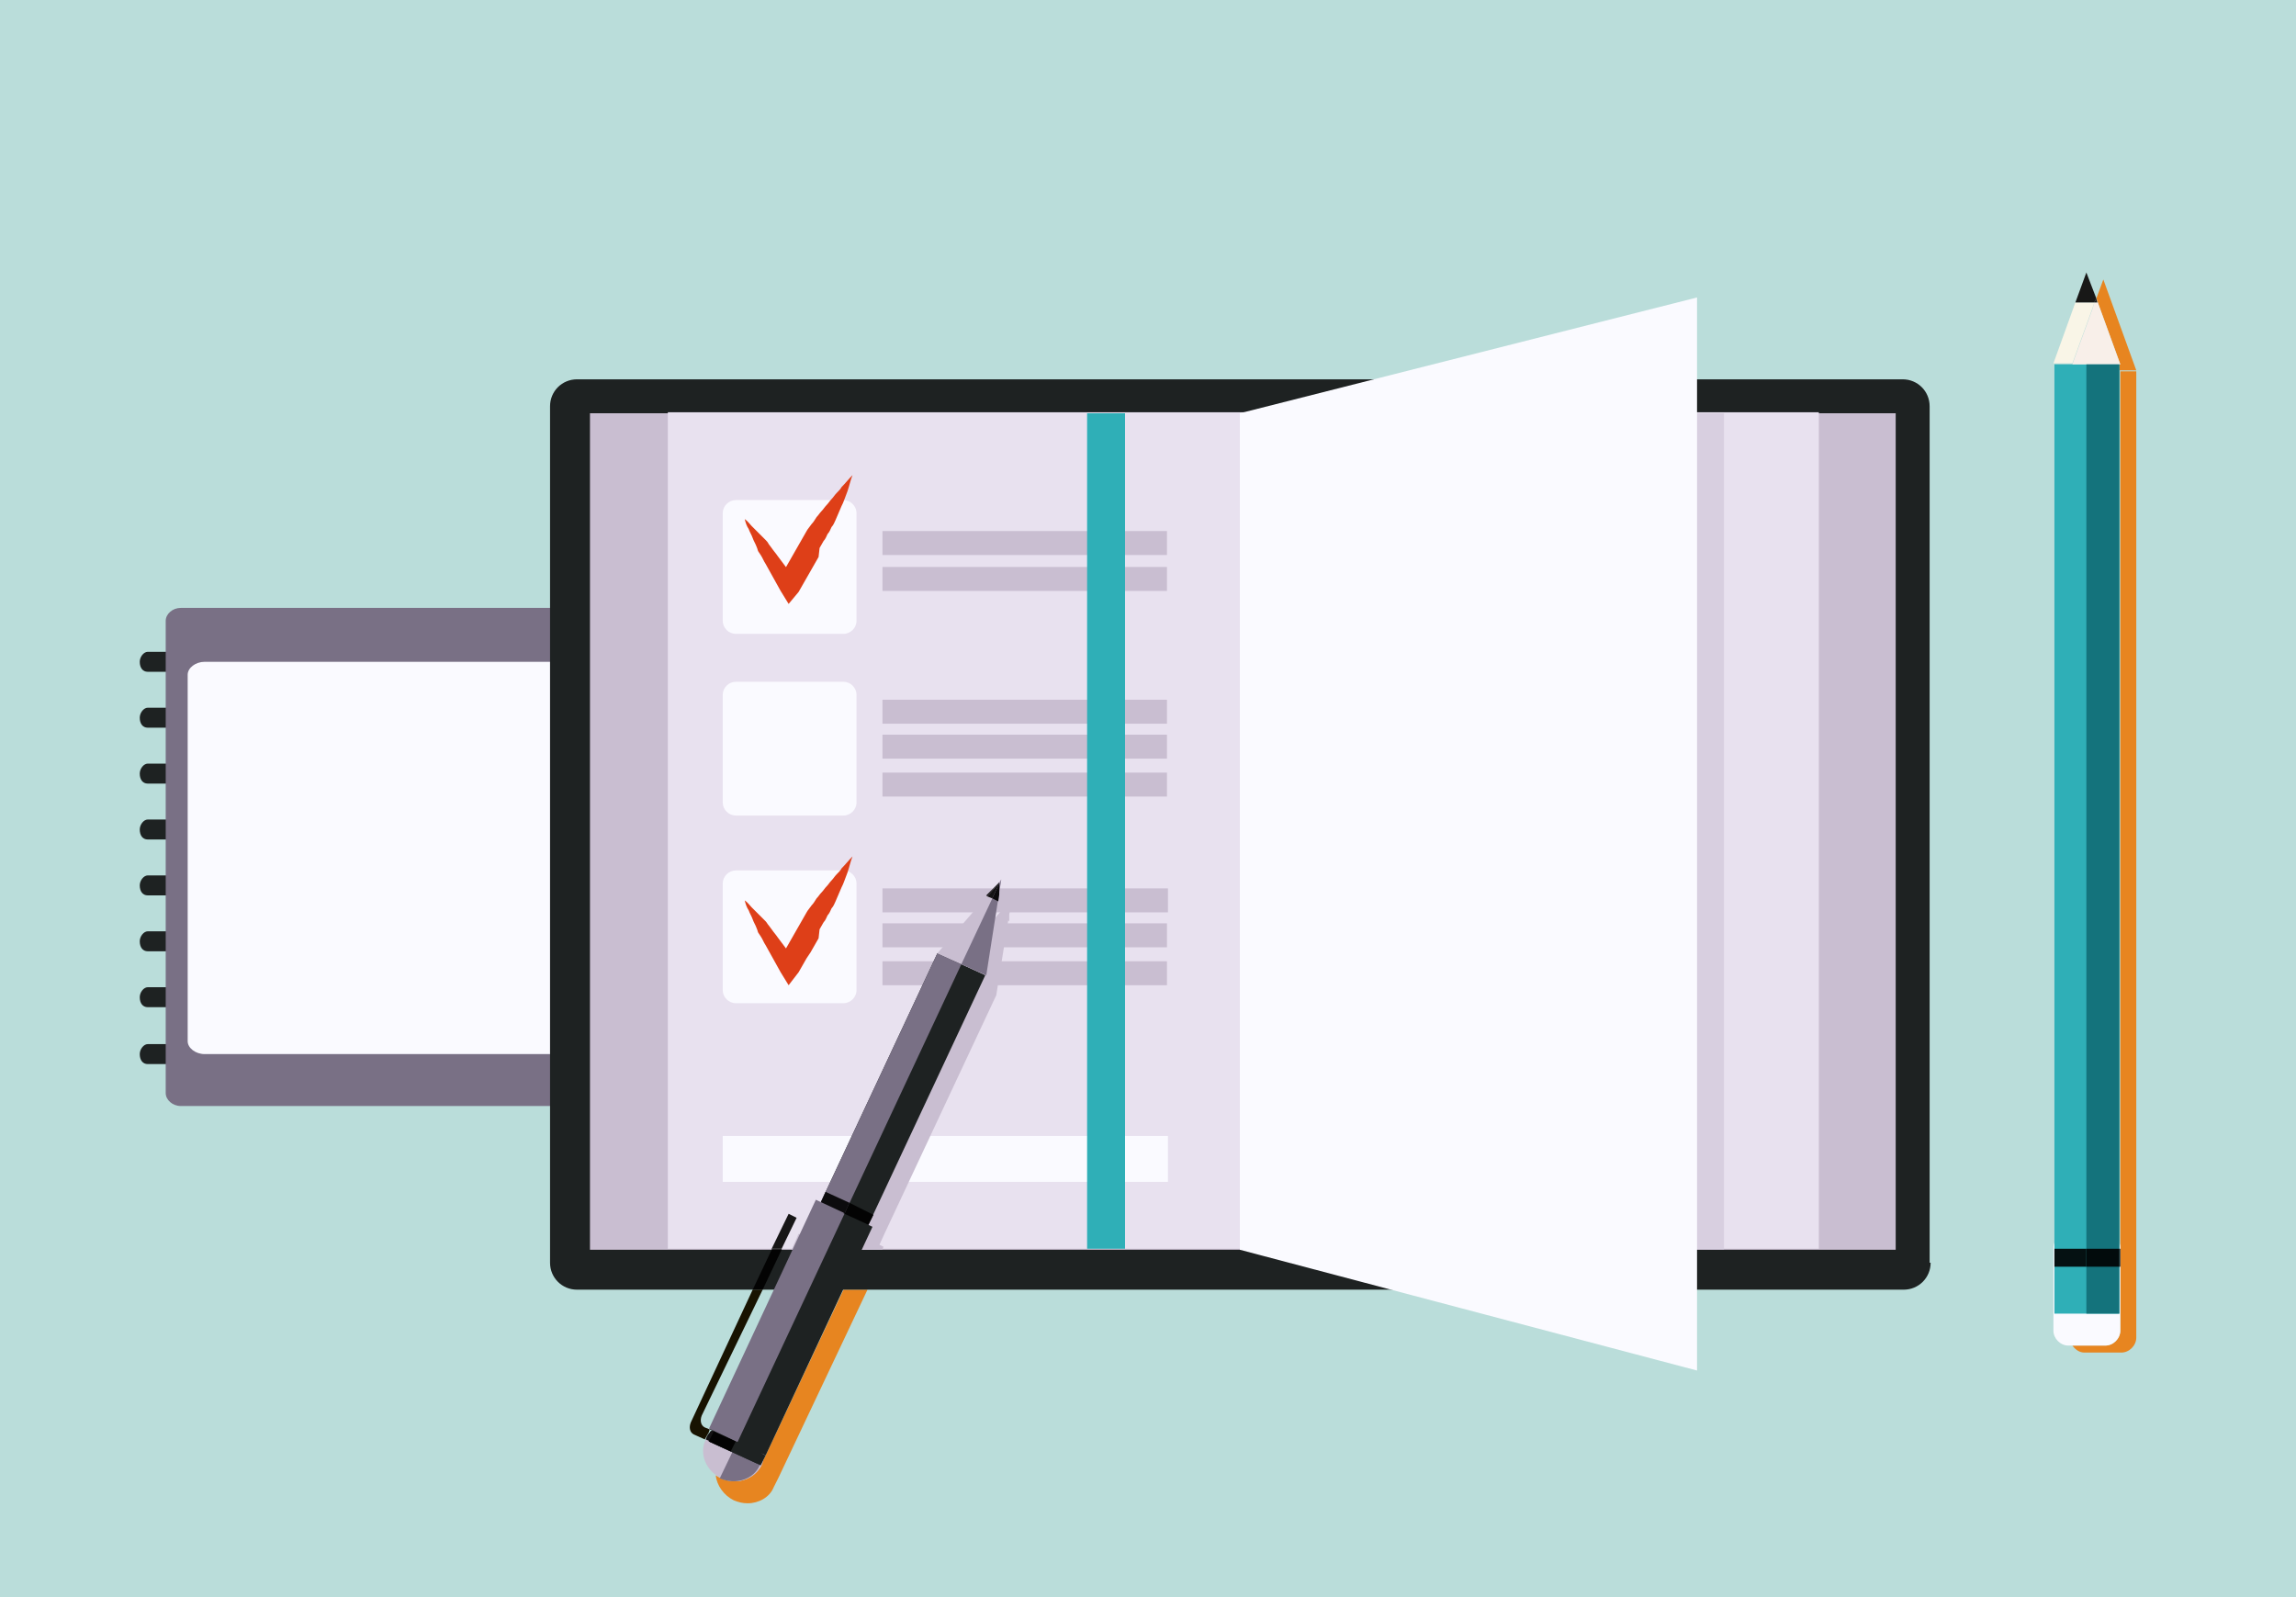 <?xml version="1.0" encoding="utf-8"?>
<!-- Generator: Adobe Illustrator 21.1.0, SVG Export Plug-In . SVG Version: 6.00 Build 0)  -->
<svg version="1.1" id="レイヤー_1" xmlns="http://www.w3.org/2000/svg" xmlns:xlink="http://www.w3.org/1999/xlink" x="0px"
	 y="0px" width="230px" height="160px" viewBox="0 0 230 160" style="enable-background:new 0 0 230 160;" xml:space="preserve">
<style type="text/css">
	.st0{fill:#BADDDA;}
	.st1{fill:#FAFAFF;}
	.st2{fill:#1E2222;}
	.st3{fill:#797085;}
	.st4{fill:#E78520;}
	.st5{fill:#C9BED1;}
	.st6{fill:#E8E1EF;}
	.st7{fill:#D8CFE0;}
	.st8{fill:#DE3F18;}
	.st9{fill:#171617;}
	.st10{fill:#141314;}
	.st11{fill:#0C0B0D;}
	.st12{fill:#030303;}
	.st13{fill:#181301;}
	.st14{fill:#170D03;}
	.st15{fill:#2FAFB7;}
	.st16{fill:#F9F5E7;}
	.st17{fill:#F8EFE9;}
	.st18{fill:#181817;}
	.st19{fill:#181717;}
	.st20{fill:#14737C;}
	.st21{fill:#191919;}
	.st22{fill:#051112;}
	.st23{fill:#020B0C;}
</style>
<g>
	<rect class="st0" width="230" height="160"/>
	<g>
		<circle class="st1" cx="18.3" cy="66.3" r="1.4"/>
		<circle class="st1" cx="18.3" cy="71.9" r="1.4"/>
		<circle class="st1" cx="18.3" cy="77.5" r="1.4"/>
		<circle class="st1" cx="18.2" cy="83.1" r="1.4"/>
		<circle class="st1" cx="18.2" cy="88.7" r="1.4"/>
		<circle class="st1" cx="18.2" cy="94.3" r="1.4"/>
		<circle class="st1" cx="18.2" cy="99.9" r="1.4"/>
		<circle class="st1" cx="18.2" cy="105.6" r="1.4"/>
		<path class="st2" d="M18.8,66.3c0,0.5-0.4,1-0.8,1h-3.2c-0.5,0-0.8-0.4-0.8-1c0-0.5,0.4-1,0.8-1H18C18.5,65.3,18.8,65.7,18.8,66.3
			z"/>
		<path class="st2" d="M18.8,71.9c0,0.5-0.4,1-0.8,1h-3.2c-0.5,0-0.8-0.4-0.8-1c0-0.5,0.4-1,0.8-1H18C18.5,70.9,18.8,71.3,18.8,71.9
			z"/>
		<path class="st2" d="M18.8,77.5c0,0.5-0.4,1-0.8,1h-3.2c-0.5,0-0.8-0.4-0.8-1c0-0.5,0.4-1,0.8-1H18C18.5,76.5,18.8,77,18.8,77.5z"
			/>
		<path class="st2" d="M18.8,83.1c0,0.5-0.4,1-0.8,1h-3.2c-0.5,0-0.8-0.4-0.8-1c0-0.5,0.4-1,0.8-1H18C18.5,82.1,18.8,82.6,18.8,83.1
			z"/>
		<path class="st2" d="M18.8,88.7c0,0.5-0.4,1-0.8,1h-3.2c-0.5,0-0.8-0.4-0.8-1c0-0.5,0.4-1,0.8-1H18C18.5,87.8,18.8,88.2,18.8,88.7
			z"/>
		<path class="st2" d="M18.8,94.3c0,0.5-0.4,1-0.8,1h-3.2c-0.5,0-0.8-0.4-0.8-1c0-0.5,0.4-1,0.8-1H18C18.5,93.4,18.8,93.8,18.8,94.3
			z"/>
		<path class="st2" d="M18.8,99.9c0,0.5-0.4,1-0.8,1h-3.2c-0.5,0-0.8-0.4-0.8-1c0-0.5,0.4-1,0.8-1H18C18.5,99,18.8,99.4,18.8,99.9z"
			/>
		<path class="st2" d="M18.8,105.6c0,0.5-0.4,1-0.8,1h-3.2c-0.5,0-0.8-0.4-0.8-1c0-0.5,0.4-1,0.8-1H18
			C18.5,104.6,18.8,105,18.8,105.6z"/>
		<path class="st3" d="M64.9,109.5c0,0.7-0.7,1.3-1.5,1.3H18.1c-0.8,0-1.5-0.6-1.5-1.3V62.2c0-0.7,0.7-1.3,1.5-1.3h45.3
			c0.8,0,1.5,0.6,1.5,1.3V109.5z"/>
		<path class="st1" d="M59.2,104.3c0,0.7-0.8,1.3-1.7,1.3H20.5c-0.9,0-1.7-0.6-1.7-1.3V67.6c0-0.7,0.8-1.3,1.7-1.3h36.9
			c0.9,0,1.7,0.6,1.7,1.3V104.3z"/>
		<path class="st4" d="M71.2,143.3L71.2,143.3L71.2,143.3C71.3,143.3,71.3,143.3,71.2,143.3L71.2,143.3L71.2,143.3z M86.9,129.2
			h-2.4l-7.8,16.6l-0.5,1c0,0,0,0,0,0c-0.5,1-1.5,1.6-2.6,1.6c-0.5,0-0.9-0.1-1.4-0.3l0,0l0,0c-0.2-0.1-0.3-0.2-0.5-0.3
			c0.1,1,0.8,2,1.8,2.5l0,0l0,0c0.5,0.2,0.9,0.3,1.4,0.3c1.1,0,2.2-0.6,2.6-1.6l0,0h0l0.5-1L86.9,129.2L86.9,129.2z"/>
		<path class="st2" d="M193.4,126.5c0,1.5-1.2,2.7-2.7,2.7H57.8c-1.5,0-2.7-1.2-2.7-2.7V40.7c0-1.5,1.2-2.7,2.7-2.7h132.8
			c1.5,0,2.7,1.2,2.7,2.7V126.5L193.4,126.5z"/>
		<polygon class="st5" points="189.9,125.2 59.1,125.2 59.1,41.4 189.9,41.4 189.9,125.2 		"/>
		<polygon class="st6" points="182.2,125.1 66.9,125.1 66.9,41.3 182.2,41.3 182.2,125.1 		"/>
		<polygon class="st5" points="172.7,125.1 132.6,125.1 172.7,125.2 172.7,125.1 		"/>
		<polygon class="st7" points="172.7,41.4 125.1,41.4 125.1,125.1 132.6,125.1 172.7,125.1 172.7,41.4 		"/>
		<polygon class="st1" points="170,137.3 124.2,125.2 124.2,41.4 170,29.8 		"/>
		<path class="st1" d="M85.8,62.2c0,0.7-0.6,1.3-1.3,1.3H73.7c-0.7,0-1.3-0.6-1.3-1.3V51.4c0-0.7,0.6-1.3,1.3-1.3h10.8
			c0.7,0,1.3,0.6,1.3,1.3V62.2z"/>
		<path class="st1" d="M85.8,80.4c0,0.7-0.6,1.3-1.3,1.3H73.7c-0.7,0-1.3-0.6-1.3-1.3V69.6c0-0.7,0.6-1.3,1.3-1.3h10.8
			c0.7,0,1.3,0.6,1.3,1.3V80.4z"/>
		<path class="st1" d="M85.8,99.2c0,0.7-0.6,1.3-1.3,1.3H73.7c-0.7,0-1.3-0.6-1.3-1.3V88.5c0-0.7,0.6-1.3,1.3-1.3h10.8
			c0.7,0,1.3,0.6,1.3,1.3V99.2z"/>
		<rect x="88.4" y="53.2" class="st5" width="28.5" height="2.4"/>
		<rect x="88.4" y="56.8" class="st5" width="28.5" height="2.4"/>
		<rect x="88.4" y="70.1" class="st5" width="28.5" height="2.4"/>
		<rect x="88.4" y="73.6" class="st5" width="28.5" height="2.4"/>
		<rect x="88.4" y="77.4" class="st5" width="28.5" height="2.4"/>
		<polygon class="st5" points="117,91.4 88.4,91.4 88.4,89 117,89 117,91.4 		"/>
		<rect x="88.4" y="92.5" class="st5" width="28.5" height="2.4"/>
		<rect x="88.4" y="96.3" class="st5" width="28.5" height="2.4"/>
		<path class="st8" d="M74.6,52c0.3,0.2,0.5,0.5,0.7,0.7c0.2,0.2,0.5,0.5,0.7,0.7c0.2,0.2,0.5,0.5,0.7,0.7c0.1,0.1,0.2,0.2,0.3,0.4
			l0.3,0.4c0.2,0.3,0.4,0.5,0.6,0.8l0.6,0.8l0.6,0.8l0.6,0.8l-1.7,0l0.4-0.7c0.1-0.2,0.3-0.5,0.4-0.7l0.4-0.7l0.4-0.7
			c0.1-0.2,0.3-0.5,0.4-0.7l0.4-0.7l0.4-0.7c0.1-0.2,0.3-0.4,0.5-0.7c0.2-0.2,0.3-0.4,0.5-0.7c0.2-0.2,0.3-0.4,0.5-0.6
			c0.2-0.2,0.3-0.4,0.5-0.6c0.2-0.2,0.3-0.4,0.5-0.6c0.2-0.2,0.3-0.4,0.5-0.6c0.2-0.2,0.4-0.4,0.5-0.6c0.4-0.4,0.7-0.8,1.1-1.2
			c-0.2,0.5-0.3,1-0.5,1.6c-0.1,0.3-0.2,0.5-0.3,0.8c-0.1,0.3-0.2,0.5-0.3,0.7c-0.1,0.2-0.2,0.5-0.3,0.7c-0.1,0.2-0.2,0.5-0.3,0.7
			c-0.1,0.2-0.2,0.5-0.4,0.7c-0.1,0.2-0.2,0.5-0.4,0.7c-0.1,0.2-0.2,0.5-0.4,0.7l-0.4,0.7L82,55.8c-0.1,0.2-0.3,0.5-0.4,0.7
			l-0.4,0.7l-0.4,0.7c-0.1,0.2-0.3,0.5-0.4,0.7l-0.4,0.7L79,60.5l-0.8-1.3l-0.5-0.9l-0.5-0.9l-0.5-0.9c-0.2-0.3-0.3-0.6-0.5-0.9
			L76,55.3c-0.1-0.1-0.1-0.3-0.2-0.5c-0.1-0.3-0.3-0.6-0.4-0.9c-0.1-0.3-0.3-0.6-0.4-0.9C74.8,52.7,74.7,52.4,74.6,52z"/>
		<path class="st8" d="M74.6,90.2c0.3,0.2,0.5,0.5,0.7,0.7c0.2,0.2,0.5,0.5,0.7,0.7c0.2,0.2,0.5,0.5,0.7,0.7
			c0.1,0.1,0.2,0.3,0.3,0.4l0.3,0.4c0.2,0.3,0.4,0.5,0.6,0.8l0.6,0.8l0.6,0.8l0.6,0.8l-1.7,0l0.4-0.7c0.1-0.2,0.3-0.5,0.4-0.7
			l0.4-0.7l0.4-0.7c0.1-0.2,0.3-0.5,0.4-0.7l0.4-0.7l0.4-0.7c0.1-0.2,0.3-0.4,0.5-0.7c0.2-0.2,0.3-0.4,0.5-0.7
			c0.2-0.2,0.3-0.4,0.5-0.6c0.2-0.2,0.3-0.4,0.5-0.6c0.2-0.2,0.3-0.4,0.5-0.6c0.2-0.2,0.3-0.4,0.5-0.6c0.2-0.2,0.4-0.4,0.5-0.6
			c0.4-0.4,0.7-0.8,1.1-1.2c-0.2,0.5-0.3,1-0.5,1.6c-0.1,0.3-0.2,0.5-0.3,0.8c-0.1,0.3-0.2,0.5-0.3,0.7c-0.1,0.2-0.2,0.5-0.3,0.7
			c-0.1,0.2-0.2,0.5-0.3,0.7c-0.1,0.2-0.2,0.5-0.4,0.7c-0.1,0.2-0.2,0.5-0.4,0.7c-0.1,0.2-0.2,0.5-0.4,0.7l-0.4,0.7L82,94
			c-0.1,0.2-0.3,0.5-0.4,0.7l-0.4,0.7L80.8,96c-0.1,0.2-0.3,0.5-0.4,0.7l-0.4,0.7L79,98.7l-0.8-1.3l-0.5-0.9l-0.5-0.9l-0.5-0.9
			c-0.2-0.3-0.3-0.6-0.5-0.9L76,93.5c-0.1-0.1-0.1-0.3-0.2-0.5c-0.1-0.3-0.3-0.6-0.4-0.9c-0.1-0.3-0.3-0.6-0.4-0.9
			C74.8,90.9,74.7,90.6,74.6,90.2z"/>
		<rect x="72.4" y="113.8" class="st1" width="44.6" height="4.6"/>
		<polygon class="st5" points="88.4,125.2 88.5,124.9 88.1,124.7 88.1,124.7 88.6,123.6 99.8,99.7 99.8,99.7 101,92.2 101.1,92.3 
			101.1,91.6 101.4,90.1 101.1,90.4 99.9,91.7 99.9,91.7 95,97.5 95,97.4 95,97.4 83.8,121.4 83.8,121.4 83.3,122.4 83.3,122.4 
			83.3,122.4 83.2,122.4 82.9,122.3 81.5,125.2 88.4,125.2 		"/>
		<polygon class="st5" points="80.3,125.2 80.8,123.9 80,123.6 79.3,125.2 		"/>
		<path class="st5" d="M76.3,146.8c-0.7,1.4-2.5,2-4,1.3c-1.6-0.7-2.3-2.5-1.6-3.9c0.7-1.4,2.5-2,4-1.3
			C76.2,143.6,76.9,145.4,76.3,146.8L76.3,146.8z"/>
		<path class="st3" d="M74.6,142.9L74.6,142.9l-2.5,5.2l0,0c1.6,0.7,3.4,0.1,4-1.3C76.9,145.4,76.2,143.7,74.6,142.9L74.6,142.9z"/>
		<polygon class="st2" points="81.8,120.3 71.1,143.2 76.7,145.8 87.4,122.9 81.8,120.3 		"/>
		<polygon class="st2" points="93.9,95.5 71,144.4 75.8,146.6 98.7,97.7 93.9,95.5 		"/>
		<polygon class="st3" points="96.3,96.6 73.4,145.5 71,144.4 93.9,95.5 96.3,96.6 		"/>
		<polygon class="st2" points="71.5,143.3 71,144.4 76.2,146.8 76.7,145.8 71.5,143.3 		"/>
		<polygon class="st5" points="98.8,97.7 100.3,88.1 93.9,95.5 98.8,97.7 		"/>
		<polygon class="st3" points="96.3,96.6 98.8,97.7 100.3,88.1 96.3,96.6 		"/>
		<polygon class="st9" points="100.1,88.4 99.5,89 99.6,89 100.1,88.4 		"/>
		<polygon class="st10" points="99.6,89 99.5,89 98.8,89.7 98.9,89.8 99.6,89 		"/>
		<polygon class="st10" points="100.1,88.3 100.1,88.4 99.6,89 98.9,89.8 99.4,90 100.1,88.5 100.1,88.3 		"/>
		<polygon class="st10" points="100.1,89.6 100,90.3 100,90.3 100.1,89.6 		"/>
		<polygon class="st11" points="100.1,88.5 99.4,90 100,90.3 100.1,89.6 100.1,88.5 		"/>
		<polygon class="st9" points="82.7,119.4 82.2,120.5 82.2,120.5 82.7,119.4 82.7,119.4 		"/>
		<polygon class="st12" points="85.1,120.5 84.6,121.6 87,122.7 87.5,121.7 85.1,120.5 		"/>
		<polygon class="st11" points="82.7,119.4 82.2,120.5 84.6,121.6 85.1,120.5 82.7,119.4 		"/>
		<path class="st13" d="M76.4,129.2h-1l-6.2,13.3c-0.2,0.5-0.1,1,0.3,1.2l1.1,0.5c0,0,0,0,0,0c0.1-0.2,0.3-0.5,0.4-0.7l0.1-0.3
			l-0.5-0.2c-0.4-0.2-0.5-0.7-0.3-1.2L76.4,129.2L76.4,129.2z"/>
		<path class="st14" d="M71.2,143.3l-0.1,0.3C71.1,143.4,71.2,143.4,71.2,143.3L71.2,143.3L71.2,143.3z"/>
		<polygon class="st12" points="78.3,125.2 77.3,125.2 75.4,129.2 76.4,129.2 78.3,125.2 		"/>
		<polygon class="st10" points="78.3,125.1 77.3,125.1 77.3,125.2 78.3,125.2 78.3,125.1 		"/>
		<polygon class="st9" points="79,121.6 77.3,125.1 78.3,125.1 79.8,122 79,121.6 		"/>
		<path class="st10" d="M71.3,143.3c-0.1,0.1-0.2,0.1-0.2,0.2c-0.2,0.2-0.3,0.4-0.4,0.7c0,0,0,0,0,0l2.6,1.2l0,0l-2.2-1l0,0l0.5-1
			L71.3,143.3L71.3,143.3z"/>
		<polygon class="st11" points="71,144.4 71,144.4 73.2,145.4 73.2,145.4 71,144.4 		"/>
		<polygon class="st12" points="71.5,143.4 71,144.4 71,144.4 73.2,145.4 73.7,144.4 71.5,143.4 		"/>
		
			<rect x="65.2" y="130.8" transform="matrix(0.423 -0.906 0.906 0.423 -75.059 146.856)" class="st3" width="25.3" height="3.1"/>
		<path class="st4" d="M214,37.2h-1.6v87.5c0,0.1,0,0.2,0,0.3v0.2v1.8v6.3c0,0.8-0.7,1.5-1.5,1.5h-3.3c0.3,0.4,0.7,0.7,1.2,0.7h3.7
			c0.8,0,1.5-0.7,1.5-1.5v-6.3v-1.8v-0.2c0-0.1,0-0.2,0-0.3V37.2L214,37.2z"/>
		<polygon class="st4" points="210.7,28 210,29.9 212.4,36.5 207.6,36.5 207.6,36.5 209,36.5 212.3,36.5 212.3,37.1 214,37.1 
			210.7,28 		"/>
		<path class="st1" d="M210.9,123.5c0.8,0,1.5,0.7,1.5,1.5v8.3c0,0.8-0.7,1.5-1.5,1.5h-3.7c-0.8,0-1.5-0.7-1.5-1.5V125
			c0-0.8,0.7-1.5,1.5-1.5H210.9L210.9,123.5z"/>
		<polygon class="st15" points="212.3,36.5 212.3,131.6 205.8,131.6 205.8,36.5 212.3,36.5 		"/>
		<path class="st16" d="M209.8,30.3h-1.9l-2.2,6.1h1.9l2-5.5L209.8,30.3L209.8,30.3z M209,27.3l0.9,2.6l0,0L209,27.3L209,27.3z"/>
		<polygon class="st17" points="210,29.9 210,29.9 210.1,30.3 209.8,30.3 209.6,31 207.6,36.5 212.4,36.5 210,29.9 		"/>
		<polygon class="st18" points="209,27.3 207.9,30.3 209.8,30.3 210,29.9 209,27.3 		"/>
		<polygon class="st19" points="210,29.9 209.8,30.3 210.1,30.3 210,29.9 		"/>
		<polygon class="st20" points="209,36.5 209,131.6 212.3,131.6 212.3,36.5 209,36.5 		"/>
		<polygon class="st21" points="212.4,125.1 212.3,125.1 212.3,126.9 212.4,126.9 212.4,125.1 		"/>
		<polygon class="st22" points="209,125.1 205.8,125.1 205.8,126.9 209,126.9 209,125.1 		"/>
		<polygon class="st23" points="212.3,125.1 209,125.1 209,126.9 212.3,126.9 212.3,125.1 		"/>
		<rect x="108.9" y="41.4" class="st15" width="3.8" height="83.7"/>
	</g>
</g>
</svg>
